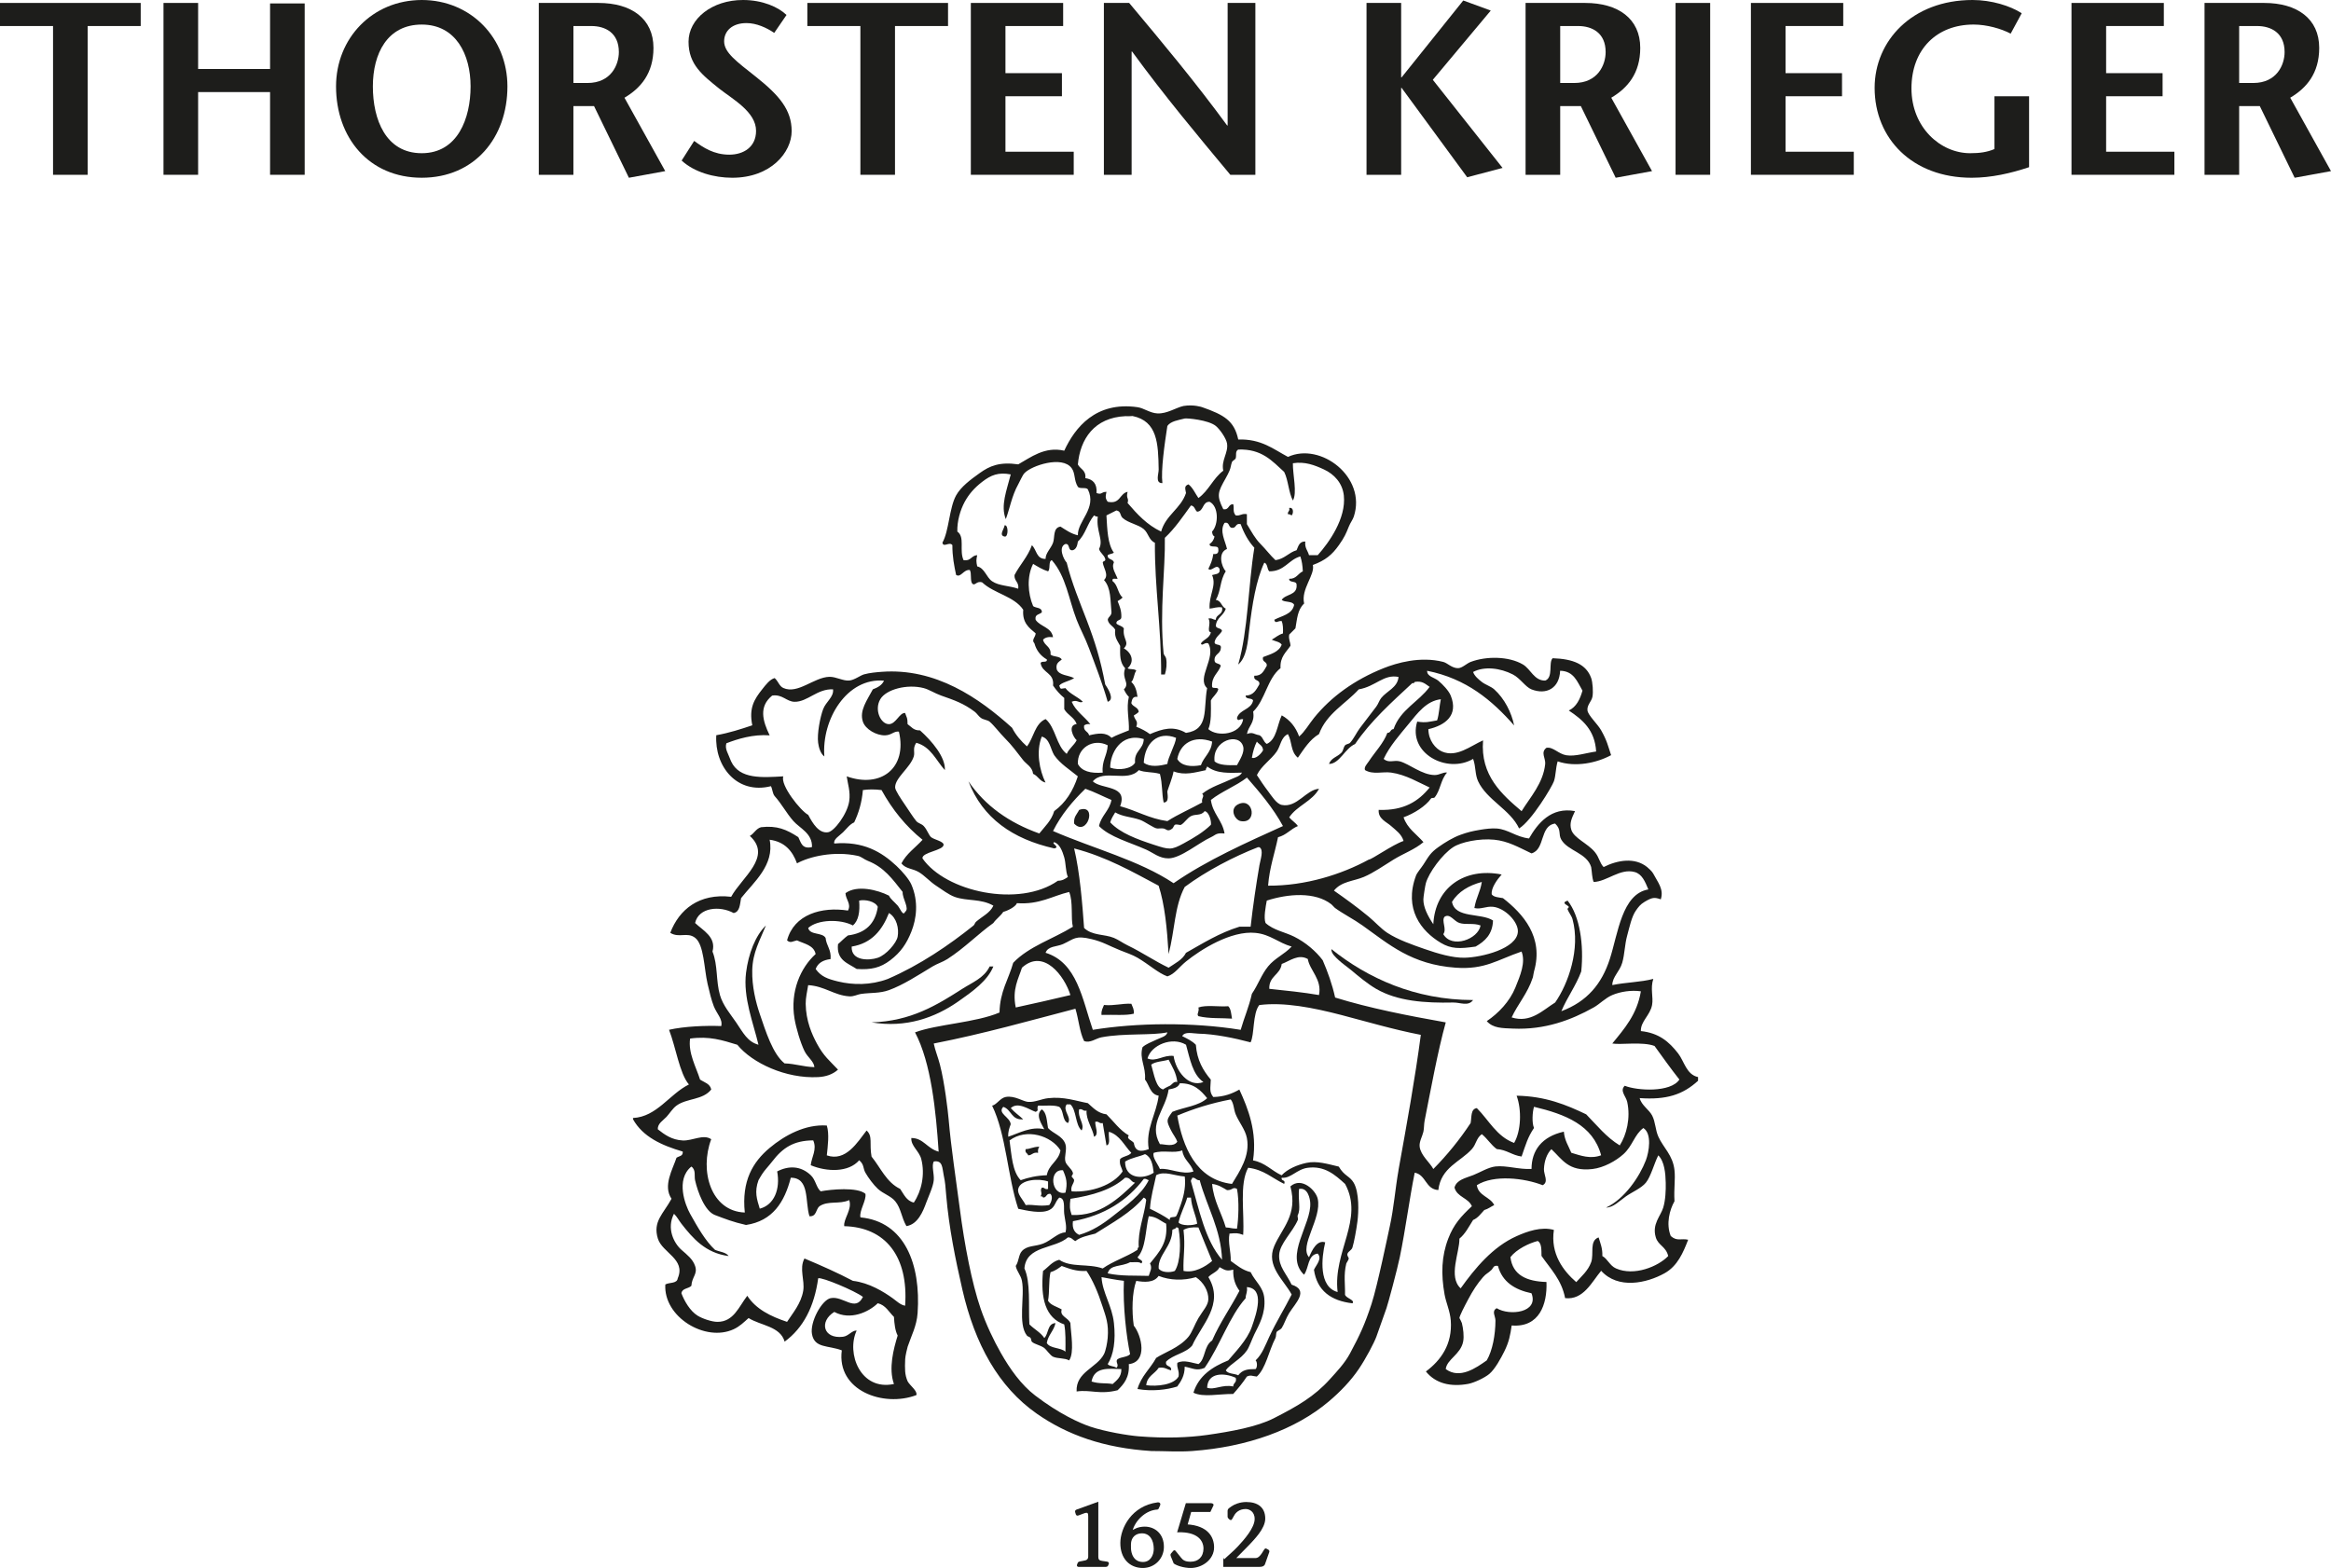<?xml version="1.0" encoding="UTF-8"?>
<svg id="Ebene_2" data-name="Ebene 2" xmlns="http://www.w3.org/2000/svg" viewBox="0 0 1369.85 921.61">
  <defs>
    <style>
      .cls-1 {
        fill: none;
        stroke: #1d1d1b;
        stroke-width: .84px;
      }

      .cls-2 {
        fill: #1d1d1b;
      }
    </style>
  </defs>
  <g id="Ebene_1-2" data-name="Ebene 1">
    <rect class="cls-2" x="984.67" y="1.73" width="20.34" height="101.01"/>
    <g>
      <path class="cls-2" d="M946.89,57.43c9.53-5.63,17.03-14.29,17.03-29.29,0-17.17-12.98-26.41-32.33-26.41h-35.06v101.01h20.35v-40.4h12.12l20.49,42.14,21.35-3.9-23.96-43.15ZM925.11,48.77h-8.23V15.3h10.53c8.09,0,16.17,3.9,16.17,15.3,0,7.36-4.47,18.18-18.47,18.18"/>
      <polygon class="cls-2" points="803.06 1.73 823.41 1.73 823.41 45.46 823.69 45.46 859.91 .29 876.07 6.21 842.02 46.9 883 98.7 862.22 104.19 823.69 51.66 823.41 51.66 823.41 102.74 803.06 102.74 803.06 1.73"/>
      <path class="cls-2" d="M648.71,1.73h14.86c19.34,23.09,38.53,46.03,57.58,72.01h.29V1.73h16.3v101.01h-14.72c-19.34-23.24-38.67-46.32-57.72-72.44h-.28v72.44h-16.3V1.73Z"/>
      <polygon class="cls-2" points="570.53 1.73 624.78 1.73 624.78 15.3 590.87 15.3 590.87 43 624.06 43 624.06 56.57 590.87 56.57 590.87 89.18 630.99 89.18 630.99 102.74 570.53 102.74 570.53 1.73"/>
      <polygon class="cls-2" points="474.45 1.73 557.13 1.73 557.13 15.3 525.96 15.3 525.96 102.74 505.62 102.74 505.62 15.3 474.45 15.3 474.45 1.73"/>
      <path class="cls-2" d="M422.67,52.1c-9.82-7.94-18.04-14.14-18.04-27.57S418.34,0,436.67,0c11.55,0,20.78,4.19,25.54,8.8l-7.22,10.54c-4.48-3.04-10.39-5.77-16.31-5.77-8.52,0-13.13,4.76-13.13,10.68,0,6.64,7.07,11.69,18.9,21.07,13.57,10.82,20.78,19.33,20.78,31.74s-12.12,27.42-34.92,27.42c-10.54,0-22.22-3.18-29.73-10.11l7.36-11.54c5.34,3.9,11.55,8.08,20.64,8.08,8.37,0,15.73-4.47,15.73-14,0-11.11-13.57-18.47-21.65-24.82"/>
      <polygon class="cls-2" points="82.69 15.3 51.52 15.3 51.52 102.75 31.17 102.75 31.17 15.3 0 15.3 0 1.73 82.69 1.73 82.69 15.3"/>
      <polygon class="cls-2" points="179.05 102.74 158.71 102.74 158.71 54.12 116.43 54.12 116.43 102.74 96.08 102.74 96.08 1.73 116.43 1.73 116.43 40.55 158.71 40.55 158.71 2.02 179.05 2.02 179.05 102.74"/>
      <polygon class="cls-2" points="1089.41 102.74 1028.95 102.74 1028.95 1.73 1083.21 1.73 1083.21 15.29 1049.3 15.29 1049.3 43 1082.49 43 1082.49 56.57 1049.3 56.57 1049.3 89.18 1089.41 89.18 1089.41 102.74"/>
      <path class="cls-2" d="M1192.42,98.27c-10.82,3.61-22.22,6.21-33.76,6.21-34.92,0-57-23.09-57-52.82C1101.65,24.1,1123.59,0,1159.23,0c11.11,0,22.23,3.46,28.86,7.79l-6.49,11.98c-5.48-2.89-14-5.34-21.79-5.34-21.65,0-36.51,14.58-36.51,37.52s17.03,38.1,34.49,38.1c5.48,0,9.96-.58,14.29-2.45v-31.03h20.34v41.71Z"/>
      <polygon class="cls-2" points="1277.81 102.74 1217.35 102.74 1217.35 1.73 1271.61 1.73 1271.61 15.29 1237.7 15.29 1237.7 43 1270.88 43 1270.88 56.57 1237.7 56.57 1237.7 89.18 1277.81 89.18 1277.81 102.74"/>
      <path class="cls-2" d="M1345.89,57.43c9.53-5.63,17.03-14.29,17.03-29.29,0-17.17-12.98-26.41-32.33-26.41h-35.06v101.01h20.35v-40.4h12.12l20.49,42.14,21.36-3.9-23.96-43.15ZM1324.1,48.77h-8.22V15.3h10.53c8.09,0,16.17,3.9,16.17,15.3,0,7.36-4.47,18.18-18.47,18.18"/>
      <path class="cls-2" d="M367,57.43c9.52-5.63,17.02-14.29,17.02-29.29,0-17.17-12.98-26.41-32.32-26.41h-35.07v101.01h20.34v-40.4h12.12l20.49,42.14,21.36-3.9-23.96-43.14ZM345.21,48.77h-8.23V15.3h10.54c8.08,0,16.16,3.9,16.16,15.3,0,7.36-4.47,18.18-18.47,18.18"/>
      <path class="cls-2" d="M247.84,0c-29,0-50.36,22.51-50.36,50.79,0,30.16,19.34,53.68,50.36,53.68s50.36-23.53,50.36-53.68c0-28.28-21.35-50.79-50.36-50.79M247.84,90.05c-21.21,0-28.72-19.91-28.72-39.25s8.52-36.36,28.72-36.36,28.71,17.75,28.71,36.36-7.5,39.25-28.71,39.25"/>
      <path class="cls-2" d="M634.16,476.05c-1.16,2.49-3.33,3.97-2.92,8.03,7.66,8.23,13.97-12.02,2.92-8.03"/>
      <path class="cls-2" d="M759.06,302.95c1.12-1.12,1.29-5.01-1.47-4.38.6,2.06-1.03,1.89-.73,3.65,1-.03,1.6.35,2.2.73"/>
      <path class="cls-2" d="M728.38,472.4c-6.4,2.44-2.85,9.57.73,10.22,9.72,1.76,7.69-13.44-.73-10.22"/>
      <path class="cls-2" d="M648.77,590.71c-.65,1.78-1.7,3.16-1.45,5.84,7.32-.24,14.28.5,18.99-.73.24-2.68-.81-4.06-1.46-5.84-5.85-.25-9.91,1.29-16.07.73"/>
      <path class="cls-2" d="M604.22,679.09c2.39-.05,2.79-2.08,5.83-1.47-.23-1.68.13-2.81.74-3.65-4.21.2-5.11,1.36-8.04,1.46-.63,2.32,1.15,2.26,1.46,3.65"/>
      <path class="cls-2" d="M704.28,592.17c.65,2.66-1.29,3.89,0,5.12,6.36,1.56,13.97.98,19.73,1.45-.48-2.68-.59-5.74-2.2-7.3-5.67.42-13.06-.88-17.53.73"/>
      <path class="cls-2" d="M583.77,568.07h-2.19c-3.2,6.73-10.15,9.37-16.06,13.14-14.93,9.53-30.21,19.05-53.32,19.72,20.3,3.38,37.35-2.76,51.12-12.42,8.18-5.73,17.03-12.01,20.45-20.45"/>
      <path class="cls-2" d="M590.34,308.79c.05,1.75-3.65,5.89,0,6.57,2.34.65,2.34-7.22,0-6.57"/>
      <path class="cls-2" d="M997.89,635.26v-2.18c-6.87-1.46-8.09-9.23-11.69-13.88-5.38-6.95-11.32-12.02-21.91-13.15-.22-5.72,5.44-9.23,6.58-15.34.86-4.68-1.16-9.64.72-15.34-7.28,1.96-16.48,2.02-24.1,3.65.06-4.9,4.33-7.89,5.85-13.15,1.47-5.08,1.41-10.62,2.93-16.07,1.34-4.87,2.58-11.03,5.11-14.61,1.5-2.12,2.54-3.59,5.11-5.12,4.44-2.65,5.8-2.77,9.5-1.45,1.92-5.97-1.68-9.89-4.54-15.31-.62-1.17-2.91-3.21-3.5-3.68-7.21-5.82-17.33-4.13-25.56,0-2.37-2.46-2.5-5.57-5.12-8.77-4.26-5.2-12.35-8.2-13.87-13.15-1.17-3.75.18-6.65,2.19-10.95-14.07-2.61-21.97,7.25-27.03,16.07-7.82-.94-12.2-5.34-18.98-5.85-2.97-.21-6.51.21-9.72.75-4.59.78-7.22,1.39-11.46,2.91-4.55,1.62-9.32,4.57-13.15,7.3-4.65,3.31-5.57,5.28-8.76,10.23-1.4,2.16-3.69,4.69-4.38,6.57-7.2,19.48,2.99,32.49,14.61,39.44,6.04,3.61,11.07,3.55,20.45,2.19,5.42-3.1,9.93-7.11,10.23-15.33-7.06-4.62-22.33-1.06-24.11-10.97,3.73-5.99,9.85-9.62,17.53-11.68-1.04,6.38-3.14,8.41-4.38,15.33,3.88.93,6.85-1.15,10.96-.73,7.06.73,14.87,8.83,14.61,14.61-.47,10.05-21.39,15.17-31.41,15.33-7.01.12-15.43-2.35-23.36-5.11-7.34-2.55-15.73-5.48-21.92-9.5-3.67-2.39-7.19-6.37-10.94-9.5-6.95-5.76-13.83-10.68-20.46-15.34,4.43-5.49,11.44-5.48,17.53-8.03,5.86-2.46,11.88-6.78,17.53-10.23,5.94-3.63,12.41-5.91,17.54-10.23-4.06-4.71-9.5-8.04-11.69-14.6,6.12-2.18,13.01-6.59,16.07-10.96.54-.77,1.69-.13,2.19-.73,3.44-4.13,3.49-10.39,7.31-14.61-2.48-.32-4.41,1.49-7.31,1.46-7.48-.07-14.88-6.55-20.45-8.04-3.51-.93-6.54,1.24-9.5-1.45,3.41-7.36,9.4-14.13,14.6-20.45,5.22-6.35,10.49-13.65,18.99-14.61-.87,4.01-.97,8.76-2.19,12.42-4.79.8-6.39,1.55-11.69.72-5.73,18.55,17.48,30.95,32.86,21.92,1.67,4.64,1.05,9.1,2.92,13.14,5.13,11.02,18.99,16.73,24.1,27.75,7.39-4.54,19.42-24.65,20.46-27.75,1.17-3.47.94-7.37,2.19-11.69,10.51,3.63,23.08.88,31.41-3.65-1.85-5.54-2.38-8.46-5.85-14.61-2.1-3.73-7.67-8.77-8.04-11.69-.37-3.17,2.4-5.23,2.93-8.03.53-2.88.14-8.5-.74-10.96-2.91-8.17-10.66-11.28-22.64-11.68-2.61,2.49.55,11.3-4.38,13.14-6.55.11-8.49-6.77-13.14-9.49-8.23-4.83-21.46-4.97-30.68-1.47-2.4.92-4.9,3.57-7.29,3.66-3.62.12-6.34-3.03-8.77-3.66-13.54-3.49-27.56.66-35.06,3.66-17.11,6.82-30.86,16.79-40.9,29.2-2.97,3.67-5.51,8.24-8.77,10.96-2-5.54-5.38-9.71-10.22-12.42-2.76,5.76-2.94,14.1-8.76,16.79-2.06-1.11-2.21-4.12-4.38-5.11-3.25-.49-3.77-2.09-7.3-.73.79-4.8,4.78-6.41,3.64-13.15,7.09-6.79,8.31-19.45,16.08-25.55-.36-6.69,3.33-9.34,5.84-13.15-.03-2.41-1.23-3.63-.73-6.58,1.22-1.21,2.43-2.43,3.65-3.66,1.01-5.34,1.11-10.83,5.12-14.6-1.97-8.52,6.48-16.77,5.12-22.64,7.41-2.74,11.3-5.99,15.33-11.69,3.26-4.61,4.2-6.83,5.84-10.95.86-2.16,2.33-4.03,2.91-5.84,7.61-23.17-19.5-43.89-38.7-35.05-8.59-4.56-15.66-10.64-29.22-10.23-2.35-11.03-8.3-14.45-21.18-18.98-.23-.08-5.02-1.7-10.96-.73-4.67,1.05-9.62,4.63-15.33,4.38-4.33-.18-7.97-3.11-11.69-3.65-24.57-3.54-36.8,11.97-43.09,25.56-11.53-2.64-19.77,3.99-27.03,8.03-11-1.56-16.75.89-22.64,5.12-5.42,3.88-11.05,8.03-13.88,13.14-4.04,7.29-4.19,21.04-8.04,27.76.55,3.2,4.1-.84,5.85,1.45-.04,6.62,1.03,12.11,2.19,17.53,2.86,1.76,4.27-3.24,8.03-2.92,1.24,1.93.08,6.26,1.47,8.04,1.69,1.6,2.41-1.87,5.84-.73,6.87,6.53,18.72,8.06,24.11,16.07-.65,7.72,3.47,10.65,7.3,13.87-.04,2.24-2.68,3.81-.73,5.85,1.2,4.4,3.76,7.43,7.3,9.5.36,2.29-3.34.54-3.65,2.19.91,5.9,8.15,5.49,7.3,13.14,1.87,2.76,4.01,5.24,6.58,7.3v6.58c1.9,3.45,5.93,4.79,7.3,8.77-5.52.57-2.01,7.83,0,9.48-1.55,3.08-4.44,4.82-5.84,8.04-6.2-4.76-6.46-15.45-12.42-20.46-6.35,2.65-6.98,11.03-10.96,16.07-3.45-3.12-6.53-6.62-8.76-10.96-19.26-17.42-44.86-35.29-76.7-32.87-3.03.23-7,.58-10.22,1.47-2.28.63-5.66,3.35-8.76,3.65-3.53.34-7.8-2.3-11.69-2.19-9.07.26-18.48,10.38-27.02,6.57-2.42-1.08-2.9-3.85-5.11-5.84-2.85.79-5.12,3.82-7.3,6.57-4.66,5.88-7.93,10.98-5.84,21.19-6.74,2.27-13.54,4.47-21.17,5.84-1.08,18.32,12.13,34.97,32.13,29.95.92,1.76.94,4.41,2.19,5.84,4.18,4.66,6.86,9.95,10.96,14.61,3.8,4.31,11.29,7.29,10.96,15.34-6,1.38-6.45-2.8-8.04-5.84-6.91-4.49-12.48-6.93-21.91-5.84-3.02.88-4.05,3.74-6.57,5.12,13.47,12.24-4.89,24.5-10.97,35.78-18.79-2.18-30.61,7.47-35.79,21.19,5.32,3.25,9.91-.7,14.61,2.92,5.27,4.07,5.22,18.02,7.31,27.03,1.12,4.81,2.2,9.42,3.65,13.15,1.8,4.59,5.37,7.6,4.39,11.69-9.04-.36-21.79.15-30.68,2.19,3.98,10.2,6.22,25.82,11.68,32.14-11.49,5.69-18.8,18.99-32.86,19.71v.73c5.75,10.32,16.78,15.35,29.22,18.99.33,2.77-2.24,2.63-3.66,3.65-2.23,6.78-8.12,16.51-2.92,24.1-4.83,8.91-11.11,13.31-8.04,23.38,2.58,8.42,16.58,12.05,11.69,23.36-.38,3.28-5.03,2.29-7.3,3.65-1.14,19.12,23.52,34.03,40.17,26.29,3.57-1.65,5.97-4.08,8.76-6.57,7.19,4.49,18.59,4.8,21.19,13.87,10.95-8.02,17.43-20.55,19.72-37.25,2.11-.79,21.45,7.28,26.29,10.95-4.49,9.16-11.57-.78-18.99.74-5.2,1.07-12.28,14.09-10.95,21.18,1.56,8.36,9.44,6.44,17.52,9.5-3.15,23.72,24.5,33.65,43.83,26.3.73-2.47-3.63-5.43-5.12-8.04-1.76-4.04-1.68-7.31-1.46-13.14.07-1.72,1.17-6.44,1.46-7.3,2.13-6.4,5.31-12.11,5.84-19.73,2-28.65-7.61-53.8-33.59-56.24-.89-3.77,3.65-10.07,2.92-13.86-4.66-4.08-20.18-2.63-26.3-1.46-2.65-2.27-2.86-6.69-5.84-9.5-5.81-5.48-12.86-5.73-19.72-2.2,1.94,10.41-1.74,19.7-10.23,21.9-1.63-5.42-3.29-9.85-.73-16.79.18-.49,2.37-3.91,2.19-3.65,1.3-2.07,3.84-4.69,5.85-7.3,6.18-8.07,12.6-12.33,24.1-12.41,2.38,5.34-.99,9.85-1.46,14.61,9.47,3.95,22.25,4.33,28.48-2.92,3.01,2.53,2.14,4.62,3.65,7.3,1.64,2.93,4.87,7.24,7.31,9.49,3.12,2.9,7.69,4.19,10.22,7.31,3.48,4.27,3.57,9.39,6.57,14.6,6.65-.96,9.79-8.64,11.68-13.88,1.37-3.75,4.08-9.35,4.39-13.15.31-3.82-1.39-8.35,0-10.95,5.39-.9,4.95,3.88,5.84,8.04.94,4.41,1.05,6.72,1.46,11.69,1.63,19.28,5.51,38.14,9.5,55.5,7.37,32.17,21.27,57.31,43.81,73.04,17.76,12.39,39.27,20.14,67.2,21.91,8.04,0,16.09.58,24.1,0,32.29-2.35,60.68-12.55,80.34-29.21,6.62-5.61,12.82-12.04,17.53-19,4.16-6.11,9.14-15.63,10.34-19.01,1.22-3.45,5.46-15.52,5.93-16.75.75-1.97,6.33-22.69,7.83-29.97,3.44-16.73,5.54-33.62,8.76-49.66,6.76,1.26,6.29,9.78,13.88,10.21,1.56-13.39,12.93-16.52,19.72-24.09,2.6-2.89,2.55-6.43,5.84-8.77,3.24,2.61,5.39,6.3,8.76,8.77,5.92.41,9,3.65,14.61,4.38,2.5-7.11,3.52-11.18,7.3-16.79-1.33-2.87-.94-9.49,0-12.43,18.29,4.36,34.65,10.65,39.44,28.49-6.29,2.34-11.83.26-17.52-1.47-1.62-3.99-3.97-7.22-4.39-12.41-13.04,2.91-18.97,11.12-18.99,21.91-7.43.41-14.69-2.16-21.17-1.46-4.35.48-9.22,3.6-13.15,5.11-4.53,1.76-9.74,2.73-10.95,7.3,1.44,5.62,8.12,5.99,10.22,10.95-6.36,5.95-10.65,10.62-13.87,19-4.01,10.38-4.32,20.88-2.19,32.86.84,4.74,3.24,9.85,3.65,15.33,1.04,14-5.86,23.43-14.61,29.96,5.72,7.11,14.56,9.17,24.83,7.3,3.47-.64,9.65-3.53,12.42-5.85,3.41-2.85,6.88-9.36,8.77-13.14,2.8-5.6,3.58-9.72,4.38-15.35,16.27,1.32,20.97-12.45,20.45-25.56-11.58-.34-19.9-3.97-21.18-14.61,3.73-4.78,11.06-8.22,16.07-9.5,2.3,1.36,2.14,5.17,2.19,8.78,5.28,7.62,11.81,14,13.88,24.82,10.83,1.22,15.68-9.56,21.18-16.07,9.97,11.02,26.78,7.28,37.24,1.46,7.69-4.27,11-12.26,13.88-19.71-4.08-.96-6.51,1.13-10.22-2.19-2.89-7.17-.65-15.43,2.19-20.45-.43-7.58.6-12.67,0-18.26-.96-8.89-6.56-13.16-9.49-19.71-1.8-4.02-1.66-8.6-3.65-12.42-1.83-3.5-6.31-6.03-7.3-10.22,15.62,1.1,25.34-1.95,34.33-10.23M857.66,542.51c3.91,1.23,8.1-.18,12.42,1.46-1.35,8.04-16.84,13.83-21.91,5.11,2.25-2.98-1.23-7.8.73-10.22,3.22-2.15,5.51,2.64,8.76,3.65M883.22,527.9c-2.46-.47-5.33-.51-6.57-2.2-.54-3.63,3.23-8.82,5.83-11.69-22.03-4.33-39.07,7.87-40.17,29.22-3.22-4.73-5.89-10.02-5.84-14.61.01-1.47,1.05-8.02,1.46-9.5,1.72-6.18,9.59-16.97,16.06-21.18,4.61-3,15.35-5.25,24.11-4.38,8.18.82,14.23,4.4,21.91,8.04,8.19-2.29,4.67-16.27,13.89-17.53,3.9,3.71,1.68,6.16,3.65,9.5,3.94,6.68,14.99,7.71,17.53,16.07.49,2.92.46,6.35,1.47,8.76,7.73-.18,15.51-8.21,24.1-5.84,4.29,1.17,6.07,5.51,8.04,10.22-15.57,2.7-17.78,25.81-22.65,40.9-4.73,14.63-13.33,25.02-28.48,30.68,3.45-8.23,8.53-14.85,11.69-23.37,1.59-15.38-.72-32.48-8.04-41.64-4.24,1.49.18,2.56.73,3.66.2.4-.94.86-.73,1.46.62,1.75,2.37,3.82,2.92,5.84,4.72,17.38-2.48,37.89-10.22,48.94-7.28,4.53-14.46,12.27-25.56,8.76,3.57-7.77,9.37-14.08,12.41-23.37.32-.98.39-2.48.73-3.65,5.88-20.26-6.55-33.97-18.25-43.09M889.8,426.38c-1.53-7.6-5.68-15.8-11.69-21.19-2.01-1.79-5.09-2.64-7.3-4.37-1.96-1.53-4.3-3.46-5.12-5.85,6.51-3.48,15.92-2.38,23.38,1.47,4.36,2.25,7.37,7.36,10.95,8.76,8.72,3.42,16.42-.64,16.81-10.95,8.11.17,10.07,6.48,13.14,11.69-1.46,5.11-3.6,9.56-8.04,11.68,8.05,5.35,15.33,11.45,16.07,24.1-5.88.8-12.25,3.04-17.52,2.2-4.65-.74-7.81-5.1-11.69-4.38-3.6,2.71-.39,6.16-.73,9.5-1.14,11.32-8.88,19.61-13.87,27.75-11.49-9.76-24.35-20.97-22.64-41.63-7.5,3.34-15.55,10.25-24.11,6.58-3.77-1.61-7.96-6.44-8.03-13.15,9.89-2.27,17.82-8.12,13.14-19.72-1.18-2.93-4.72-6.61-7.3-8.77-2.32-1.93-6.73-2.43-6.57-5.84,23.11,4.63,38.13,17.37,51.13,32.14M750.29,441.71c2.33-3.33,2.41-8.31,6.58-10.22,2.65,4.78,1.39,10.16,5.84,13.88,3.63-5.14,6.91-10.63,12.42-13.88,4.44-12.12,15.48-17.64,23.37-26.3,10.03-1.72,14.54-9.07,23.37-7.3-.56,6.29-6.86,8.21-10.21,12.41-1.14,1.43-1.71,3.53-2.94,5.12-2.92,3.83-6.19,8.11-9.48,12.42-1.95,2.53-3.52,6.16-5.85,8.76-.56.64-2.3.74-2.92,1.46-1.05,1.24-1,3.18-2.19,4.38-2.58,2.6-5.85,2.91-7.3,6.58,6.18.08,9.36-9.14,15.35-11.69,9.35-13.78,21.62-24.62,33.59-35.79.85.12,1.3-.16,1.46-.73,4.67-.78,6.39,1.39,8.76,2.92-6.48,8.85-17.28,13.39-21.18,24.82-1.95,0-1.58,2.31-3.65,2.2-2.34,6.29-7.19,11.06-10.94,16.79-.96,1.46-2.93,3.36-2.2,5.11,4.82,2.82,10.23.76,15.34,1.46,8.68,1.19,16.32,5.92,22.64,8.77-6.42,7.94-15.01,13.7-29.94,13.15-.45,5.26,4.61,7.06,7.31,9.5,2.79,2.5,6.11,4.7,7.3,8.76-6.54,2.24-18.73,10.97-20.45,10.96-15.77,8.6-37.09,15.48-59.16,15.33.81-10.62,3.9-18.98,5.84-28.48,4.88-1.21,7.37-4.8,11.68-6.57-1.4-2.01-3.59-3.23-5.11-5.11,4.56-6.89,13.52-9.37,17.53-16.8-7.71.54-12.91,11.33-21.91,9.5-3.13-.64-5.97-5.32-8.03-8.04-2.54-3.31-4.64-6.54-6.58-9.5,2.62-5.5,8.24-8.93,11.68-13.88M738.61,435.88c1.23,1.68,3.55,2.28,3.65,5.11-1.19,2.25-4.52,5.33-6.57,4.38.62-3.53,1.52-6.77,2.93-9.49M753.95,485.54c-21.28,9.65-44.8,20.08-64.27,33.59-20.32-13.53-47.29-20.4-70.85-30.67,4.88-9.73,11.58-17.64,18.99-24.84,5.44,1.86,10.18,4.43,15.34,6.58-1.18,6.37-5.99,9.1-7.31,15.34,6.3,6.46,17.92,9.48,27.76,13.87,3.99,1.79,7.75,5.21,13.15,5.12,7.18-.12,17.69-9.15,24.83-12.42,2.97-1.37,2.97-2.71,8.04-2.2-1.33-7.93-6.96-11.55-8.04-19.71,6.37-5.07,14.74-8.15,21.18-13.15,7.7,8.85,15.34,17.77,21.18,28.49M745.19,568.07c-3.98,4.9-5.75,10.58-9.5,16.06-1.67,7.58-4.52,13.98-6.58,21.18-28.5-4.62-61.32-4.15-86.9,0-6.23-18.12-9.18-39.51-27.76-45.29,1.47-4.08,6.54-3.46,10.22-5.11,6.52-2.92,7.08-5.28,16.8-2.92,6.79,1.64,9.72,3.7,16.8,6.57,3.65,1.48,7.11,2.56,10.22,4.38,6.74,3.96,12.14,9.01,17.54,10.96,4.33-1.4,6.88-5.47,10.95-8.76,8.38-6.77,26.33-18.31,40.9-16.8,8.72.9,13.24,5.79,21.19,8.03-4.42,4.69-9.87,6.75-13.88,11.69M768.55,563.69c1.13,6.72,8.46,11.92,6.58,21.18-9.34-1.62-19.31-2.6-29.21-3.66-.3-7.59,6.46-8.15,7.3-14.61,4.82-1.78,9.74-6.05,15.33-2.92M753.21,692.24c5.33.61,8.85-5.02,15.33-5.85,10-1.28,16.07,4.18,21.92,9.5,11.35,20.86-7.26,39.73-4.38,63.54-11.26-2.99-9.48-20.14-7.3-29.22-4.9-1.58-7.8,4.75-9.51,8.76-5.99-6.61,7.64-22.8,5.12-34.33-1.06-4.89-9.42-13.2-16.06-7.31,4.46,16.81-4.93,24.48-9.49,35.07-5.04,11.68,5.59,19.92,10.23,28.48-4.32,8.52-8.93,15.81-13.15,24.83-2.22,4.75-4.18,10.31-8.04,13.89,1.05.97,1.05,4.14,0,5.1-4.58.02-7.64.32-10.22,3.66-2.27-1.14-6.11-.7-7.3-2.93,2.59-3.79,8.77-6.36,12.42-11.69,1.42-2.08,2.98-6.64,4.37-9.5,2.65-5.4,6.7-12.11,5.84-21.18-.61-6.6-5.3-9.69-8.03-15.32-4.89-1.2-8.13-4.06-11.69-6.59.15-5.6-1.75-10.62-.73-16.07,4.1-.33,4.7-.44,8.04.74.81-12.96-2.36-29.66,2.92-39.44,9.17,1.06,14.26,6.2,21.18,9.5,1.06-2.77-2.01-1.41-1.46-3.65M724.73,814.94c-6.39-1.38-11.16,2.28-15.34.73.29-8.95,9.83-8.99,16.8-5.84.84,3.03-1.54,2.85-1.46,5.12M692.6,809.09c-2.78,4.97-12.79,5.94-18.99,5.11.44-5.38,5.03-6.65,7.3-10.22,3.55-.64,4.85,1,7.3,1.46.49-3.16-3.67-1.68-2.92-5.12,4.1-4.17,11.62-4.93,15.34-9.49,5.25-11.87,19.14-24.21,9.49-40.17,1.9-2.24,5.32-2.97,6.58-5.85,2.93,1.49,3.82,2.64,8.04,1.45-.22,5.6,1.38,9.34,3.65,12.43-5.17,9.92-11.48,18.69-16.06,29.21-5.08,3.46-3.82,10.97-8.04,13.88-3.5-.6-8.63-2.77-12.42-.72-.41,3.32,1.3,4.53.74,8.02M675.07,749.93c-7.92-.26-16.15.26-24.1-1.46,1.31-5.44,8.04-3.73,13.15-6.58,2.28.15,5.36-.49,6.58.74,1.82-1.81-1.55-2.16-2.2-3.66,4.94-5.28,4.58-15.87,6.58-24.1,4.61.24,6.92,2.8,10.22,4.39,1.12,11.15-3.95,16.47-9.5,23.37,1.56,2.78-.04,4.81-.73,7.3M656.81,798.87c-1.77,1.45,1.22,3.48-.73,5.11-1.33-1.11-4.09-.78-5.11-2.2,3.45-5.51,4.77-13.79,3.65-24.1-1.1-10.3-6.78-17.81-7.29-27.02,2.03.38,8.83,1.72,13.14,2.18-.67,14.77,1.52,33.09,3.65,43.1-1.62,1.79-5.23,1.57-7.3,2.92M658.99,804.71c.06,4.69-2.7,6.55-5.11,8.78-4.39-.73-7.78.01-12.42-1.47,1.63-8.69,9.95-7.53,17.53-7.31M625.4,778.42c.95,4.64.75,10.45.72,16.07-2.83-2.54-9-1.71-10.96-5.12.82-4.77,4.13-7.06,5.12-11.68-4.88.24-3.95,6.29-6.58,8.76-2.23-3.37-6.01-5.19-8.76-8.04-.63-11.3.81-24.68-2.92-32.86,1.04-13.55,17.83-11.37,25.56-18.25,2.22-.04,2.84,1.54,4.38,2.18,2.92-2.41,7.42-3.28,11.68-4.38,10.1-6.43,20.9-12.19,28.48-21.18.65.33,1.31.65,1.46,1.48-1.3,10.02-4.97,17.73-4.38,27.75-.71.02-.57.89-.73,1.46-6.32,4.15-14.34,6.61-20.45,10.96-8.62-3.06-18.56-.36-25.56-5.11-4.27,1.09-6.37,4.34-9.5,6.57-1.61,16.21,1.54,27.68,12.42,31.41M611.52,703.19c.85-.11,1.3.16,1.46.73,2.23.04,1.75-2.62,4.38-2.18,1.66,1.86.3,5.14-.73,6.57-6.42.96-9.11-.51-13.87,0-1.53-3.22-5.09-6.35-4.38-9.5,1.26-5.64,12.29-6.27,17.53-4.37v4.37c-2.06.6-1.9-1.03-3.66-.72-1.38,1.82.61,2.86-.73,5.11M615.17,690.78c-5.89.19-10.85,1.31-15.33,2.91-4.95-5.01-5.33-14.62-6.57-23.36,9.91-7.44,24.58-2.8,29.94,5.84-1.11,6.44-6.92,8.17-8.04,14.61M589.62,650.6c4.82,1.52,4.68,7.98,11.68,7.3-2.37-2.26-5.15-4.1-7.31-6.58,4.21-4.01,10.92.96,14.61,2.2,2.29-.94.38-1.51,1.45-3.65,4.21.18,9.32-.55,12.43.72,2.82,2.05,1.6,8.14,5.11,9.5,2.51-3.23-3.45-7.45-.73-10.96h2.19c3.71,3.6,2.73,11.89,6.58,15.34,2.06-3.79-2.45-7.27-1.46-12.41,2.24-.53,2.15,1.26,4.38.73-.45,5.34,3.7,10.74,4.38,15.35,3.19-1.23.49-5.99.73-8.77,2.23-.54,2.15,1.25,4.38.73.72,4.39,1.44,8.79,2.2,13.14,2.64-.51,1-5.32,1.45-8.03,6.5,2.01,8.94,8.1,13.15,12.41-1.47,1.95-4.91,1.91-6.58,3.65-.64,3.56.99,4.85,1.46,7.3-5.47,7.95-18.23,12.41-29.95,11.7-.87-2.94,1.39-4.55,1.46-6.59.03-.68-1.43-1.86-1.46-2.18-.06-.58,1.03-1.19.73-2.19-.71-2.44-3.72-4.19-4.39-6.58-.81-2.92,1.06-7.03,0-10.22-1.64-4.96-7.3-6.18-10.22-9.49-.74-4.13-.71-9.03-3.66-10.96-4.11,3.28.23,9.06,1.46,11.69-7.7-1.88-14.98,2.36-21.17,4.39-.17-3.1.67-5.18,1.45-7.32-.37-4.32-8.03-6.42-4.37-10.23M718.16,740.45c-9.98-11.45-13.44-29.42-18.26-46.02-.2-1.18.7-1.25.73-2.19,2.14-.19,2.24,1.65,4.38,1.45,4.41,16.09,12.5,28.84,13.15,46.76M712.32,695.89c3.71.41,6.1,2.16,8.76,3.64,3.18.22,3.25-2.16,5.85-.73,1.4,7,.85,18.13,0,23.38-3.95-.12-3.07-.51-6.58-.73-2.53-8.68-7.06-15.35-8.03-25.57M681.64,687.12c-1.18-2.91-4.62-6.79-3.65-9.5,5.86-1.8,11.85.47,16.79-1.46.7,5.64,5.12,7.54,6.58,12.41-6.61,2.27-14.37-2.25-19.71-1.46M694.05,707.58c-.94,2.67-2.29,6.65-2.92,7.3-.97.98-4.15-.25-3.65,2.19-3.58-2.51-7.59-4.6-11.69-6.59.47-7.31,2.35-13.22,3.66-19.71,4.93-2.71,10.75.36,16.78.74.65,5.05-.27,10.59-2.19,16.07M677.99,689.32c-6.61,4.3-16.95,3.3-16.8-6.58,4.02-2.4,8.36-2.83,11.69-4.37,3.7,1.65,4.57,6.13,5.11,10.95M630.52,717.8c18.73-3.42,32.04-12.26,41.63-24.84,1.53-.31,1.93.49,2.92.73-4.37,8.74-13.28,14.91-21.18,21.19-5.86,4.66-12.06,8.72-19.72,10.95-2.61-1.29-4.23-3.56-3.65-8.03M629.78,714.14c-1.23-3.63-1.23-5.24-.73-9.5,12.88-1.96,24.36-5.34,32.14-12.41,3.28-.35,3.26,2.58,5.84,2.92-9.3,9-20.57,19.79-37.25,18.99M624.67,687.86c2.03,4.56,2.77,7.55,1.46,13.15-8.42,2.04-10.08-13.97-1.46-13.15M688.94,722.91c.6-.62,2.01-.44,2.19-1.45.85-.13,1.3.16,1.47.73,1.41,7.9,1.26,19.47-2.19,24.83-2.85,1.17-8.08.94-9.5-1.46-.54-7.92,8-12.89,8.03-22.64M692.6,718.53c1.16-5.41,3.65-9.5,5.11-14.62h2.19c.36,5.98,2.83,9.83,3.65,15.35-2.49,1.19-9.43,1.39-10.94-.73M695.51,722.91c2.15-1.26,5.09-1.72,8.77-1.45,2.6,6.65,5.39,13.11,8.04,19.71-3.92,3.36-10.51,7.24-16.81,5.84-.3-8.88,1.18-13.92,0-24.1M724,695.89c-21.25-2.49-28.96-22.02-32.15-40.17,9.59-4.05,19.97-7.3,31.4-9.5,1.93,2.42,1.68,5.73,2.93,8.76,1.88,4.58,5.62,8.93,6.57,13.89,2.03,10.51-4.24,19.55-8.76,27.02M688.94,653.52c-3.44,4.77-3.73,4.96-.73,10.95,1.15,2.3,2.99,4.58,3.65,6.57-2.17,3.38-7.5,1.42-10.22,1.47-6.93-12.26,3.43-20.28,5.12-32.14,2.89-.52,5.69-1.13,6.57-3.65,8.37-.1,12.33,4.21,16.07,8.76-4.86,4.63-13.7,5.28-20.46,8.03M683.83,640.38c-4.49-.56-5.63-8.95-7.3-14.6,2.48-1.91,6.88-1.89,10.23-2.92,2.01,4.06,4.51,7.66,5.1,13.14-2.11-.61-3.02,1.45-4.37,2.19.12-.07-4.63,2.07-3.66,2.2M689.68,620.66c-6.02-.76-10.23,3.71-15.34,1.46,2.14-7.85,14.43-13.01,22.64-8.04,2.34,8.38,3.86,17.57,10.23,21.91-8.78,3.39-16.23-6.47-17.53-15.34M629.05,584.87c-10.57,2.57-21.36,4.92-32.13,7.3-2.22-10.83,1.64-16.89,3.65-23.38,12.75-11.58,25.02,4.93,28.48,16.07M740.07,508.91c-1.77,10.27-3.82,24.02-5.12,35.79h-6.58c-11.91,3.67-21.43,9.74-31.4,15.34-2.12,4.21-6.48,6.17-10.22,8.76-8.17-3.89-15.53-9.01-24.11-13.15-2.81-1.36-5.39-3.3-8.04-4.38-5.67-2.32-12.68-1.2-17.52-5.84-1.01-14.1-2.48-32.72-5.85-46.74,18.95,4.91,34.08,13.63,49.66,21.91,3.59,11.06,4.92,24.8,5.85,40.17,3.74-14.18,3.39-28.04,9.48-39.44,12.51-9.34,29.05-17.94,43.1-23.38h.73c2.83,1.53.64,7.25,0,10.96M664.84,400.82c1.67-1.5,1.48-4.85,2.92-6.58-.86-1.33-3.82-.57-5.12-1.45,4.4-3.95,2.29-9.23-2.19-11.69,3.71-3.79-.85-5.18,0-11.69-.87-1.57-3.17-1.7-4.39-2.91-.19-2.39,2.84-1.56,2.92-3.66.14-4.03-1.07-6.71-2.19-9.49.97-.73,2.2-1.21,2.92-2.19-2.84-2.28-2.78-7.46-5.84-9.5-.73-2.2,1.63-1.29,2.92-1.46-.95-2.7-3.84-6.54-2.2-9.5-.28-2.4-3.88-1.48-3.65-4.38.96-.74,2.69-.72,3.65-1.46-3.69-5.07-3.89-13.64-4.37-21.91,1.95-.96,3.88-1.97,5.83-2.93,2.83.44,2.06,2.94,3.66,4.39,3.42,3.09,9.17,3.82,12.42,6.58,2.87,2.43,2.95,6.47,6.57,8.03-.21,26.07,3.84,50.54,3.66,77.42h2.19c.92-2.83,1.33-6.48.72-9.49-.21-1.05-1.36-1.98-1.46-2.92-2.48-25.56,1.08-49.32.73-67.92,5.92-5.52,10.52-12.37,15.33-18.99,2.26.19,2.24,2.63,3.65,3.65,4.05-.33,2.9-5.87,7.31-5.84,5.41,2.61,5.38,13.3,1.47,17.53.09,1.36.47,2.44,1.45,2.92-.45,1.98-1.45,3.42-2.92,4.38-.06,2.74,5.17.19,5.11,2.92.35,2.29-.63,3.26-2.91,2.92-.44,3.46-1.63,6.17-2.93,8.77,1.95,1.97,4.8-3.45,6.58,0,.66,3.33-2.4,2.95-4.37,3.65,2.78,6.37-1.95,11.54-1.47,19.72,2.47-.2,4.2-1.16,7.3-.73.89,4.54-3.5,3.8-3.65,7.3-1.72.01-2.15-1.26-4.39-.73,1.9,2.52-1.21,7.68,1.47,8.03-.6,3.54-4.21,4.07-5.84,6.58.66,1.98,2.27-1.02,4.37,0,4.8,8.5-7.15,20.37-.72,26.29-2.29,12.34,1.28,24.39-12.42,26.3-7.28-4.27-13.7-2.48-21.18.73-2.34-1.8-5.1-3.17-8.03-4.38,1.29-3.47-.73-3.57-1.46-6.57.98-.73,2.2-1.21,2.92-2.2-.36-2.81-3.52-2.82-4.38-5.11.41-2.01.77-4.09,3.65-3.65-.46-3.67-1.42-6.85-3.65-8.76M712.32,435.88c-.44,6.38-4.84,8.8-6.58,13.87-5.76,1.13-11.56.53-13.89-3.65,1.72-9.17,9.69-14.15,20.46-10.22M691.13,433.68c-.24,3.67-4.81,11.58-5.11,15.34-4.57,1.25-10.29,2.03-13.88-.73.66-11.66,8.35-18.8,18.99-14.61M672.15,434.41c-.17,6.15-5.77,6.9-5.11,13.88-2.07,3.61-9.39,4.76-14.61,2.92-.12-7.95,6-20.9,19.73-16.8M669.22,452.67c4.04,1.59,7.3.84,12.42,2.19,1.6,6.17,1.03,11.35,2.19,16.81,3.73.15,1.97-5.75,2.2-6.58.59-2.22,2.81-7.33,3.65-11.68,6.65,2.53,12.49.6,18.98-.73-.21-1.17.69-1.26.73-2.19,5.62,4.43,13.32,3.79,20.45,3.65-.99,2.09-3.94,2.74-5.83,3.66-5.33,2.56-12.51,4.68-17.53,8.76,1.64,1.58-.61,2.49,0,5.12-6.72,3.74-14.07,6.88-20.45,10.95-10.71-1.46-18.16-6.18-27.76-8.76,4.78-12.59-10.85-9.72-16.07-14.61,6.44-7.53,20.23.89,27.02-6.58M730.57,438.8c.92,3.41-1.91,7.7-3.65,10.95-5.2.09-10.35.12-13.15-2.19-1.6-12.45,14.49-17.32,16.8-8.76M711.59,484.81c-4.26,4.19-9.61,7.45-16.07,10.96-7.25,3.94-8.29,3.75-17.52.73-9.64-3.16-19.71-6.82-25.57-13.15.67-2.26,1.82-4.02,2.93-5.85,4.64,2.68,9.24,2.54,14.61,4.39,2.86.98,8.28,5.1,10.22,5.1,1.15,0,2.52-.2,3.65,0,1.65.31,2.33,2.2,5.11,0,.5-.39,1-1.97,1.47-2.19,1.18-.56,3,.38,3.65,0,2.1-1.19,3.65-4.02,5.84-5.11,2.77-1.38,5.81-.05,8.04-2.92,2.88.56,4.05,6.63,3.65,8.04M648.04,454.13c-7.14.57-12.34-.81-14.61-5.11-.44-9.38,8.94-15.3,17.53-10.96-.26,6.07-3.61,9.05-2.92,16.07M761.98,343.85c.41,6.24-6.51,5.17-8.76,8.76,1.82,1.59,6.3.52,7.3,2.92-1.16,5.67-7.27,6.37-11.68,8.77.66,2.65,2.16.45,4.38.73.76,1.93.87,4.48.73,7.3-2.65.76-4.4,2.43-6.58,3.66,1.93.99,4.69,1.15,5.84,2.92-1.64,4.44-6.58,5.59-10.96,7.31-.77,3.2,2.47,2.4,2.2,5.11-1.68,2.7-2.73,6.04-7.31,5.84-.75,3.43,3.42,1.95,2.93,5.11-1.82,3.07-3.29,6.46-8.03,6.58-.1,2.53,3.79,1.07,4.36,2.92-1.11,5.46-7.99,5.16-9.48,10.22.66,2.46,1.35.37,3.65.73-1.42,9.05-15.12,10.65-20.46,5.84,1.83-4.26,1.53-10.64,1.47-16.8,1.21-2.44,3.54-3.76,4.37-6.58-.18-1.51-3.21-.2-3.64-1.45-.45-6.29,3.67-8,5.11-12.42-.59-1.61-3.44-.95-3.65-2.92-.41-4.07,3.46-3.84,3.65-7.3.71-3.14-3.59-1.28-3.65-3.65.56-3.1,3.04-4.26,4.38-6.57-.33-1.85-3.15-1.22-3.65-2.92.32-5.04,4.68-6.03,5.84-10.22-2.58-1.06-2.56-4.75-5.84-5.12,3.15-5.58,2.28-11.2,5.84-16.79-2.62-2.93-4.75-11.04.73-13.15-1.07-4.94-4.56-10.46-1.45-15.34,3.15-.71,2.12,2.75,4.38,2.92,2.7.28,1.9-2.96,5.1-2.18,1.94,5.36,4.52,10.08,8.04,13.87-3.65,22.4-3.63,48.46-9.49,68.66,4.98-4.18,5.68-13.3,6.57-21.19,1.58-13.78,3.98-28.48,8.76-38.7,2.06.63,1.56,3.8,2.93,5.11,9.05.04,11.21-6.81,18.26-8.77.88,2.54,1.33,5.49,1.46,8.77-2.89,1.26-3.73,4.54-8.04,4.38-.02,2.7,4.54.81,4.38,3.65M724,271.55c.25-.68,1.97-1.45,2.19-2.2.54-1.92-.43-3.97,1.46-5.11,13.92-.52,19.99,6.79,27.02,13.15,2.45,4.86,2.57,12.04,5.11,16.8,2.66-4.4-.11-15.26,0-21.91,7.14-1.11,12.76,1.12,18.26,3.65,5.88,2.71,10.89,7.88,11.69,15.34,1.42,13.43-8.73,27.64-15.35,35.06h-5.12c-.7-2.7-2.62-4.2-2.18-8.04-3.54-.12-4.06,2.76-5.11,5.11-4.71,1.38-7.03,5.14-12.42,5.85-3.08-2.86-5.46-6.15-8.76-9.5-3.36-3.41-5.11-6.91-8.03-11.68v-5.85c-3.01-.58-3.75,1.12-6.57.73-1.93-2.22-.77-4.22-1.46-6.58-3.07-.14-2.26,3.58-5.84,2.92-4.1-8.17-3.19-10.02,1.46-18.27.91-1.61,1.5-2.8,2.19-4.37.78-1.79.78-3.28,1.47-5.11M661.41,244.6c1.37.14,2.73,0,4.16-.07,14.61,3.01,15.09,16.12,15.34,31.4.04,2.7-2.24,8.11,2.19,8.04-.93-7.52,1.27-22.93,2.92-33.6,1.94-2.84,6.57-3.45,10.21-4.38,1.11-.28,13.8.77,18.27,4.38,2.3,1.88,6.08,7.22,6.57,10.23.92,5.53-3.57,9.95-2.19,16.07-5.89,4.34-8.62,11.83-14.61,16.06-1.92-2.7-3.23-6.02-5.84-8.03-2.61.93-1.93,2.38-1.46,5.11-3.12,9.29-11.92,12.9-14.61,22.64-8.28-3.89-14.1-10.24-19.72-16.8.94-3.14-1.05-2.44,0-6.57-4.82,1.02-4.2,7.48-11.69,5.84-1.48-2.06-1.31-2.99-.72-5.84-3.42.11-2.44,1.87-5.84.73.41-5.53-2.11-8.12-6.58-8.77.55-4.68-3-5.28-4.39-8.03,1.32-14.97,9.7-27.58,27.98-28.4M596.19,338c-.25,3.66,2.78,4.04,2.19,8.04-5.63-1.91-11.23-1.59-15.34-4.38-3.45-2.34-4.32-7.7-8.77-8.77-.63-2.9-.63-3.67,0-6.57-3.5.14-3.63,3.66-8.03,2.92-2.64-5.79.97-13.59-3.65-16.8-.18-6.15,1.74-12.71,4.37-17.53,2.38-4.36,5.54-8.07,10.22-11.69,5.15-3.96,9.47-5.79,16.8-4.37-2.43,9.54-6.07,18.36-2.91,26.29,2.3-5.99,3.5-13.68,7.3-20.45,1.07-1.9,2.46-5.29,3.66-6.58,4.12-4.44,22.26-10.52,27.75-2.92,2.26,3.13,1.24,7.05,3.65,10.95,1.07,1.38,4.78.09,5.85,1.46,5.54,11.17-6.17,18.67-5.85,27.03-4.16-.95-7.07-3.15-10.22-5.11-4.57.67-3.21,6.33-4.38,9.5-1.3,3.51-4.43,6.04-4.38,9.49-5.51.15-5.23-5.48-8.04-8.04-2.43,6.82-7.06,11.44-10.22,17.53M629.78,412.5c3.2-1.56,4.51,1.12,6.57,0-3.01-3.07-7.64-4.53-10.22-8.04-2.78.28-2.83,1.03-3.65-1.46,1.42-1.91,5.53-2.48,8.76-4.38-3.25-1.86-8.73-1.49-10.22-5.11-.78-3.71,1.34-4.5,2.92-5.84-1.03-2.15-4.89-1.45-6.58-2.93.5-4.88-3.69-5.06-4.38-8.76,1.18-1.26,3.05-1.81,5.84-1.46-.9-5.92-7.52-6.11-10.22-10.22-.68-3.36,2.34-3.02,3.65-4.39.14-3.05-3.47-2.36-5.11-3.65-3.18-7.42-3.76-17.52,0-24.83,2.75,1.63,5.41,3.36,8.77,4.38,1.55-1.37.02-5.83,2.19-6.58,8.41,9.56,9.91,22.9,14.6,35.06,2.13,5.52,4.89,10.33,7.3,16.8,3.28,8.79,8.07,21.01,10.96,31.41,4.4-1.4-.01-7.96-1.47-10.23-2.75-14.71-6.03-25.08-10.95-37.97-3.86-10.12-8.7-21.58-11.68-33.6-1.93-2.04-5.07-9.25-.73-10.96,2.95-.26,1.13,4.23,4.39,3.65,2.02-.65,2.57-2.78,2.92-5.11,4.37-3.9,5.67-10.89,9.5-15.33.59.38,1.19.76,2.19.72-1.08,8.68,3.61,13.66.73,18.99.72,2.44,2.93,3.4,3.65,5.84.41,1.62-1.39,1.04-1.45,2.2.53,3.5,3.76,7.34.73,10.23,4.27,4.81,3.64,11.97,4.39,18.98-.01,2.19-1.9,2.48-2.19,4.39.51,2.9,3.21,3.61,4.38,5.84-.59,4.72,1.55,6.73,2.92,9.5-.09,5.36-.3,9.73,2.92,13.15-2.28,6.37,3.11,8.61-.73,12.4.78,1.66,1.66,3.22,2.92,4.39-1.62,6.76.3,13.38,0,19.72-3.42,1.45-7.1,2.64-10.22,4.38-3.25-3.41-7.85-2.72-13.15-1.46-.46-2.46-3.55-2.29-2.91-5.84.84-.61,1.95-.96,3.65-.72-3.51-4.53-8.51-7.57-10.96-13.15M542.87,404.46c3.13.82,6.56,3.1,10.22,4.38,8.02,2.81,13.16,4.59,19.71,9.49,1.28.96,2.23,2.64,3.65,3.65,1.55,1.1,3.95,1.2,5.11,2.19,2.9,2.51,5.84,6.58,8.76,9.5,4.57,4.57,7.03,8.16,10.96,13.14,1.78,2.27,5.42,4.01,5.83,8.03,2.94,1.21,3.88,4.41,7.31,5.12-3.55-7.15-5.71-18.24-2.2-27.02,4.77,1.32,5,7.18,7.3,10.95,3.63,5.15,9.07,8.46,13.88,12.42-2.8,8.63-7.24,15.63-13.88,20.44-1.66,5.64-5.53,9.07-8.76,13.15-17.77-6.33-31.89-16.32-41.63-30.67,8.3,21.65,25.95,33.94,50.39,39.44,3.84-.75-2.03-2.9,0-3.65,3.25,1,4.85,5.36,5.85,8.76,1.09,3.71.78,8.34,2.19,11.69-1.61,1.07-3.14,2.21-5.85,2.2-22.74,15.95-65.94,6.6-79.61-13.15-.39-3.68,12.45-4.59,12.42-8.04-.01-1.96-5.63-3-7.3-4.38-1.47-1.21-2.3-4.37-4.38-6.57-1.33-1.4-3.29-1.6-4.38-2.93-1.96-2.36-4.41-6.35-6.58-9.49-2.52-3.66-5.79-8.59-5.84-10.22-.2-5.65,8.92-11.64,10.95-18.27.8-2.58-.83-4.68,1.47-8.03,8.6,2.35,11.59,10.32,16.8,16.07.5-7.52-7.59-17.09-14.61-23.37-3.81.16-5.11-2.19-7.3-3.65-.06-4.13-.41-3.44-1.46-6.58-3.34-.21-5.35,6.52-9.49,6.58-4.71.04-8.78-8.24-5.11-14.61,3.36-5.85,15.83-9.12,25.56-6.58M485.16,551.27c-1.95-3.4-9.23-1.47-10.21-5.84,5.64-5.09,18.96-5.33,26.29-1.46,3.25-2.83,4.2-7.97,3.65-14.61,3.38-.83,9.43.36,10.96,3.66-1.46,9.98-7.36,15.52-17.53,16.8-2.15,1.5-3.86,3.45-5.85,5.12-1.03,9.55,5.85,11.19,10.96,14.6,8.62.57,13.9-.71,19.72-5.11,6.25-4.73,9.65-9.88,12.41-16.79,2.97-7.45,4.42-17.62,0-27.76-1.32-3.02-5.2-7.61-8.76-10.95-8.86-8.29-19.51-14.57-36.52-13.14-.67-2.49,3.08-4.57,5.12-6.58,2.14-2.12,4.07-4.79,6.57-5.84,2.59-5.44,4.51-11.57,5.12-18.99,3.12-.47,6.86-.52,10.96,0,6.31,11.47,14.24,21.3,24.1,29.22-4.16,4.61-9.44,8.09-12.42,13.88,2.6,3.29,6.48,2.9,10.22,5.12,3.43,2.02,6.46,5.57,10.23,8.03,3.34,2.19,7.38,5.31,10.95,6.57,7.2,2.55,15.33.89,22.64,5.12-1.87,4.26-6.71,6.38-10.22,9.5-.6.53-.84,1.69-1.46,2.19-14.43,11.55-31.48,23.24-50.4,31.41-10.05,3.75-20.56,3.58-29.22,1.46-6.12-1.5-9.88-2.81-13.14-7.31,1.31-3.56,4.42-5.33,8.76-5.84.5-5.61-2.44-7.78-2.92-12.42M522.42,536.66c4.56,2.75,5.97,9.15,5.1,13.89-.67,3.71-6.71,10.74-11.68,12.41-5.16,1.74-15.75,1.9-15.34-6.58,11.91-1.96,17.97-9.77,21.91-19.72M474.95,478.96c-4.48-2.34-16.56-17.53-14.61-22.64-12.15.68-25.73,1.87-30.68-8.77-1.78-4.83-3.82-7.29-2.8-10.66,6.49-2.52,15.69-5.42,25.44-4.67-4.18-8.63-6.45-16.92,1.47-23.37,6.01-.93,8.42,3.55,13.14,3.65,7.6.15,13.41-7.8,22.64-7.31.55,4.51-4.19,7.26-5.84,11.69-1.76,4.7-3.63,14.47-2.92,19.72.35,2.6,1.29,6.28,3.65,8.03-1.68-21.81,13.3-46.49,35.06-44.55-1.2,2.71-3.76,4.03-6.57,5.11-3.44,6.55-8,12.44-5.85,18.99,1.46,4.43,7.96,8.22,13.15,8.04,3.74-.13,5.12-2.59,8.03-2.19,5.04,21.5-10.68,33.48-30.68,26.29.59,4.34,2.29,9.04,1.47,14.6-1.13,7.6-8.82,17.72-12.42,18.26-5.35.81-8.94-5.01-11.68-10.23M423.09,584.87c-2.42-8.35-1.16-17.51-4.38-25.57,2.34-8.64-5.83-12.52-10.23-16.79,2.08-9.23,14.56-10.28,22.65-5.85,3.7-.68,3.66-5.09,4.38-8.76,7.34-9.31,19.74-19.38,16.79-34.33,8.82,1.17,13.41,6.56,16.07,13.88,7.27-3.98,21.66-7.46,35.79-4.38,2.01.44,3.61,2.04,5.85,2.92,9.53,3.73,14.56,10.8,20.44,18.26-.2,4.05,4.23,9.76,1.47,11.68-1.24,2.94-3-2.1-4.39-3.65-1.93-2.17-4.32-3.95-5.1-5.84-6.6-3.35-18.73-6.49-25.57-1.46.18,3.83,3.54,6.32,1.46,10.22-15.45-2.39-31.73,2.2-35.79,17.53,2.05,1.87,3.39.43,5.84,0,4.27,2.05,9.88,2.77,10.95,8.03-8.81,7.99-15.1,21.93-12.41,37.97.89,5.35,3.39,13.91,5.84,19,1.83,3.77,5.6,6.05,5.84,9.5-6.42-.16-11.15-2-17.53-2.2-6.94-5.51-11.07-18.8-14.61-29.21-2.23-6.59-4.61-15.97-4.38-25.56.26-10.49,4.46-17.45,8.04-26.3-6.15,5.91-10.27,16.55-11.68,27.75-1.85,14.61,4.34,29.74,7.3,42.36-6.48-1.76-8.97-7.01-13.14-13.14-3.28-4.83-7.69-9.83-9.5-16.07M525.35,813.48c-19.66,4.21-28.16-18.03-21.92-31.41-2.76-.16-4.73,3.25-8.03,3.65-11.72,1.42-14.09-9.06-5.12-14.6,9.39,5.07,20.14.18,25.57-5.11,4.69,1.15,6.51,5.17,9.5,8.04.24,4.12.69,8.06,2.18,10.96-2.42,7.88-5.46,19.29-2.18,28.48M464.72,692.24c11.24-.04,8.3,14.09,10.96,22.64,4.21.32,3.73-4.08,5.84-5.85,5.12-3.51,11.78-.99,17.53-3.64,1.94,5.45-3.53,11.11-2.92,15.33,24.1.57,37.82,17.62,35.78,46.74-2.79-.46-4.9-2.65-7.31-4.38-5.27-3.79-13.81-9.11-23.37-10.23-9.08-4.78-18.71-9.04-28.48-13.14-3.23,6.02.31,12.78-.73,19-1.26,7.54-6.23,13.19-9.49,18.25-9.68-3.23-18.32-7.49-23.38-15.33-4.96,6.4-7.96,15.32-17.52,15.33-3.24.01-8.85-1.87-11.69-3.65-4.46-2.78-7.72-8.55-9.5-13.14.39-3.04,4.18-2.65,5.85-4.39.33-5.37,3.84-6.89,2.19-11.68-1.39-4.06-4.55-6.43-8.04-9.5-4.39-3.88-8.84-12.54-4.37-21.18,1.72,1.61,2.89,3.94,4.37,5.85,6.71,8.59,14.17,17.27,27.76,19-1.6-2.3-5.35-2.45-8.04-3.66-5.57-5.18-10.14-13.18-14.61-21.18-2.78-4.98-8.69-20.08.73-27.75,2.82,1.87,1.62,5.52,2.19,8.03,1.53,6.8,5.66,18.19,11.69,20.46,5.86,2.21,10.68,4.15,18.26,5.84,15.64-2.36,22.6-13.42,26.29-27.74M535.56,668.87c-.35,4.71,4.61,7.61,5.84,12.41,2.36,9.18.06,19.02-4.38,25.56-4.36-.99-5.83-4.87-8.03-8.03-8.07-3.86-11.45-12.41-16.8-18.98-1.43-7.65.85-12-2.92-15.34-5.3,6.76-12.15,18.51-23.38,14.61.53-5.16,1.57-12.6,0-17.54-12.53-.87-24.7,5.69-33.6,13.16-9.9,8.3-16.52,19.37-14.6,37.98-19.91-.73-26.74-24.47-19.73-43.09-4.68-3.21-11.03,1.04-16.79.73-6.46-.34-10.7-3.49-14.61-6.57-.18-3.38,3.16-5.19,5.12-7.31,1.81-1.96,3.61-4.93,5.84-6.57,6.1-4.49,15.48-3.18,20.45-9.5-.68-3.45-4.1-4.17-6.57-5.84-2.3-7.33-7.09-15.64-5.85-24.1,11.35-1.56,19,.97,27.76,3.65,8.71,10.72,28.53,20,47.48,19,4.61-.25,8.55-1.57,11.68-4.39-4.99-5.34-8.36-7.8-12.41-15.33-2.83-5.26-6.45-13.24-6.58-23.37-.05-3.48.87-7.27,1.46-10.96,9.79.59,15.17,5.98,24.1,6.58,2.91.19,4.43-1.07,7.3-1.46,5.37-.74,10.67-.23,16.07-2.19,8.36-3.04,16.88-8.62,25.55-13.87,2.77-1.68,6.11-2.68,8.76-4.38,10.03-6.43,18.26-14.97,27.02-21.18,1.69-2.46,4.21-4.06,5.85-6.58,2.23-.52,7.14-2.83,8.04-5.11,13.34.93,20.65-4.19,30.67-6.58,2.47,5.62.89,15.61,2.19,20.45-11.6,7.15-25.92,11.57-35.06,21.18-2.71,9.72-7.88,16.96-8.04,29.22-14.1,6.01-36.76,6.85-49.66,11.68,9.53,17.98,12.32,46.59,13.88,70.12-6.98-1.93-8.86-8.03-16.07-8.03M821.86,687.86c-1.87,10.4-2.74,22.17-5.11,32.86-1.05,4.76-7.28,35.04-10.74,45.66-3.92,11.98-6.71,18.04-12.65,29.12-3.18,5.95-8.04,10.95-11.78,15.12-9.23,10.27-19.15,15.92-33.1,23.04-9.91,5.03-25.19,7.8-39.09,9.77-10.86,1.53-24.3,2.09-40.28.8-6.31-.52-19.44-2.69-28.35-5.67-6.48-2.17-18.5-7.66-32.41-18.3-8.25-6.31-14.8-15.56-20.19-25.04-4.17-7.29-8.68-16.75-11.86-25.98-5.18-15-9.5-37.54-12.25-58.75-2.36-18.23-5.04-35.04-6.57-52.58-.43-4.86-2.33-21.4-5.11-32.13-1.18-4.55-2.76-8.19-3.65-12.42,29.18-5.68,57.26-13.67,83.26-20.45,1.92,6.11,2.42,13.64,5.11,18.98,3.64,1.39,6.79-1.54,10.22-2.19,13.29-2.53,29.78-.97,38.71-2.92-.44,2.43-3.8,3.03-6.57,4.38-2.73,1.32-5.99,2.44-8.04,4.38-1.98,6.86,2.08,11.36,1.47,18.99,2.59,3.25,2.97,8.71,8.03,9.49-1.34,10.85-7.8,19.59-5.84,31.41-4.6,1.73-7.99,1.53-8.76-3.65-.98-1.47-4.71-2.39-2.92-4.38-5.41-3.11-8.86-8.19-13.14-12.42-5.18-.66-7.83-3.86-10.96-6.58-6.92-1.26-14.1-3.98-23.38-2.91-4.03.46-7.72,2.47-11.68,2.19-3.05-.22-8-3.86-13.15-2.92-3.34.6-5.41,4.61-8.04,5.12,8.27,17.04,9.04,41.6,15.34,60.61,4.86,1.04,13.48,3.09,18.25.74,3.54-1.73,3.16-4.59,5.85-7.31,3.74.36,2.51,5.83,2.92,9.5.41,3.77,1.76,7.65.72,10.97-4.34,0-8.14,4.64-13.14,6.57-4.72,1.81-9.3.98-12.42,4.38-2.05,2.24-1.71,5.97-3.65,8.76.67,3.36,2.95,5.24,3.65,8.76,1.79,8.97-2.54,25.29,2.92,32.15.57.7,1.63.66,2.19,1.46.26.35.39,1.87.73,2.19,1.65,1.52,4.83,1.9,7.3,3.66,1.04.74,3.52,4.38,5.11,5.11,2.7,1.25,6.97.68,9.5,2.19,3.17-4.69.98-15.87.73-21.92-1.37-3.38-6.45-3.97-5.11-8.03-2.74-1.65-6.39-2.39-8.04-5.11.98-5.11.3-11.88,1.46-16.79,2.67-.76,4.6-2.22,6.58-3.66,4.34,1.52,8.38,3.3,14.6,2.92,3.6,5.33,6.72,12.47,9.5,21.18,1.68,5.26,3.67,9.82,2.92,18.26-.25,2.84-1.11,7.42-2.19,9.5-4.19,8.08-16.63,10.41-16.07,21.91,8.16-1.21,13.44,1.99,24.1-.73,3.7-3.6,7.07-7.54,6.57-15.34,11.21-1.27,7.65-16.71,2.92-22.65-1.2-8.36-1.05-19.44,1.46-26.29,4.58.78,10.35,1.26,13.14-2.92,6.65,2.65,14.53,2.89,21.91.74,4.45,2.93,7.53,8.24,7.3,13.15-.16,3.53-3.12,6.42-5.84,10.95-2.17,3.63-3.69,8.35-5.84,10.95-5.36,6.48-14.41,9.32-18.98,12.42-3.42,6.33-8.82,10.66-10.97,18.27,8.36,1.49,17.1.51,23.37-1.47,2.25-3.12,4.38-6.33,4.38-11.68,4.98.97,6.89,2.66,11.69.73,9.05-13.06,14.6-30.32,24.11-40.91.02-2.41,1.22-3.63.73-6.57,10.75.78,5.65,15.52,2.91,23.37-2.74,7.9-10.19,15.26-13.87,19.72-9.37,3.78-17.3,8.99-20.45,18.98,5.83,2.86,14.92.66,23.37.74,2.87-3.21,5.63-6.53,8.04-10.23,2.32-1.11,3.21-.25,5.84,0,5.26-4.67,7.06-15.1,10.95-22.63.51-1,.28-2.89.73-3.65.29-.49,2.38-1.37,2.92-2.18,1.5-2.3,2.47-5.66,4.38-8.78,3.64-5.9,11.99-13.44,1.47-16.79-2.96-6.37-7.68-10.51-7.31-17.52.35-6.62,7.75-13.1,10.95-20.46.36-.81-.39-2.14,0-2.92,1.85-3.69.1-8.35.73-15.34,5.28-1.07,6.43,5.89,6.58,8.04.9,12.73-15.4,31.11-3.65,42.37,2.95-3.87,2.01-11.63,8.02-12.42,2.8,3.01-.78,6.54-2.18,9.5,1.8,12.32,9.98,18.26,22.63,19.73,1.7-1.98-3.84-2.94-4.38-5.11.17-5.84-.92-11.51.74-18.26.11-.43,1.32-2,1.46-2.93.08-.58-1.23-1.69-.73-2.93.57-1.42,2.4-1.94,2.91-3.64.96-3.13,2.27-10.25,2.93-15.34.69-5.35,1.16-16.86-2.2-22.64-2.33-4.03-5.62-3.98-8.76-9.5-6.55-1.52-12.79-3.53-18.99-2.2-5.28,1.14-11.11,3.53-14.61,7.31-5.87-2.65-9.61-7.43-16.81-8.76,2.52-16.82-2.83-30.29-8.03-41.64-4.19,2.38-8.91,4.24-15.33,4.38-2.46-3.07-1.62-5.15-1.46-10.22-4.45-5.3-8.11-11.37-8.77-20.46-2.12-2.24-5.12-3.65-8.04-5.11,1.54-2.9,6.07-1.53,9.5-1.45,9.59.2,21.07,2.55,30.68,5.11,2.35-4.35,1.13-16.93,5.12-21.92,14.49-1.85,31.47,1.5,48.2,5.84,14.26,3.71,30.44,8.52,46.74,11.68-3.4,25.78-8.24,52.43-13.15,79.62M900.01,760.17c4.45,11.42-12.97,13.42-20.45,8.76-3.18,1.77-.72,4.62-.73,7.29-.05,8.41-1.73,17.6-5.12,23.38-6.17,4.34-15.81,11.27-24.1,5.1.7-5.8,8.69-8.54,10.22-16.07.65-3.18.04-7.83-.73-10.95-.09-.43-1.45-3.07-1.45-2.92.08-1.37,2.91-6.82,5.11-10.95,2.79-5.25,5.44-9.34,8.77-13.15,1.98-2.27,2.82-2.12,5.12-4.39.86-.86.91-2.73,3.64-2.19,2.54,9.38,9.87,14,19.72,16.07M965.75,663.03c5.17,3.29,3.35,14.03,1.46,18.99-3.64,9.52-12.48,22.73-23.38,27.75,4.18.04,7.77-3.8,11.69-6.58,3.56-2.5,9.02-4.77,11.69-8.03,2.97-3.65,4.89-11.34,7.31-16.07,3.67,3.57,4.25,10.75,4.37,16.07.11,4.57-.15,10.25-1.46,14.61-1.52,5.06-6.75,9.73-4.37,17.54,1.43,4.79,5.96,5.3,7.29,10.96-5.92,6.17-20.02,11.99-30.67,7.29-3.71-1.63-4.93-5.62-8.04-7.29.18-4.56-1.19-7.58-2.2-10.96-5.61,2.02-2.61,9.72-4.38,14.6-1.87,5.14-5.89,8.47-8.76,11.69-7.65-6.67-15.23-16.62-13.14-30.68-7.36-2.09-15.63.84-21.91,3.66-14.01,6.24-24.43,18.86-32.87,30.67-7.45-6.74-.6-21.13-.73-29.21,3.49-2.84,5.56-7.1,8.03-10.96,2.93-1.21,4.55-3.72,6.58-5.85,2.28-.64,3.86-1.98,5.84-2.92-2.38-4.92-9.3-5.31-10.22-11.68,9.97-6.34,27.93-4.21,38.71,0,3.69-1.94.59-6.17.73-9.5.21-4.77,1.73-8.99,4.38-11.68,6.45,6.03,9.96,13.29,24.11,11.68,6.6-.76,13.8-4.74,18.25-8.76,5.38-4.88,6.44-11.5,11.68-15.34M954.8,638.18c-3.08,3,.7,6.08,1.46,9.5,2.08,9.49-.42,19.42-4.39,25.56-7.88-4.77-13.46-11.86-19.72-18.26-11.68-5.59-23.9-10.66-40.89-10.95,3.08,8.35,2.62,20.76-1.46,27.76-10.32-3.8-14.84-13.42-21.91-20.46-3.72.43-2.99,5.28-3.66,8.77-6.48,9.83-13.81,18.81-21.91,27.02-2.12-3.95-7.39-7.96-8.04-13.14-.36-2.9,1.58-6.03,2.2-8.76.45-2.03.29-4.38.73-6.57,3.49-17.56,7.7-40.81,12.41-57.71-22.53-4.01-44.73-8.34-65.01-14.61-1.76-7.97-4.38-15.1-7.3-21.92-3.92-5.25-10.04-10.51-16.8-13.87-5.47-2.73-12.11-3.74-16.8-8.04-1.18-3.15.06-9.5.73-13.15,12.48-4.05,28.4-5.32,37.97,2.19.71.56,1.57,1.73,2.2,2.19,4.86,3.52,10.84,6.51,16.07,10.23,15.51,11.04,28.77,22.98,54.78,24.83,17.19,1.23,24.29-4.56,38.71-9.5,2.49,6.38-.72,13.97-3.65,21.19-3.32,8.16-9.93,15.1-16.8,19.72,3.71,4.19,8.99,4.1,15.34,4.38,18.76.85,34.3-5.02,47.47-12.41,3.62-2.03,6.86-5.59,10.95-7.3,4.84-2.04,11.19-3,16.8-2.2-2.25,13.57-9.67,21.98-16.8,30.68,4.89.89,17.81-1.23,24.83,1.45,4.81,6.64,9.56,13.34,14.61,19.73-5.08,7.72-24.7,6.63-32.13,3.65"/>
      <path class="cls-2" d="M786.81,564.42c2.14,2.02,4.99,3.91,7.3,5.85,4.21,3.53,9.43,7.94,14.6,10.95,12.58,7.31,28.74,8.4,45.28,8.04,4.06-.09,8.91,2.44,11.69-1.46-34.16-.04-62.02-12.91-83.27-29.94-.19,2.53,2.6,4.88,4.39,6.57"/>
      <path class="cls-2" d="M645.02,883.29v31.78c0,1.61.62,2.09,1.15,2.4.58.36,2.88.62,4.4.84.68.1.79.53.57.95l-.42.94c-.16.21-.42.37-.89.37h-15.81c-.42,0-.94-.1-.68-.79l.32-.84c.21-.58.63-.63.99-.73.89-.26,3.3-.52,3.93-.9.31-.21,1.36-.67,1.36-2.4v-23.77c0-3.92-2.62-2.04-5.34-1.16l-1.15.42c-.37.1-.68,0-.84-.47l-.31-1.04c-.16-.48-.16-.94.37-1.15l12.35-4.46Z"/>
      <path class="cls-1" d="M645.02,883.29v31.78c0,1.61.62,2.09,1.15,2.4.58.36,2.88.62,4.4.84.68.1.79.53.57.95l-.42.94c-.16.21-.42.37-.89.37h-15.81c-.42,0-.94-.1-.68-.79l.32-.84c.21-.58.63-.63.99-.73.89-.26,3.3-.52,3.93-.9.31-.21,1.36-.67,1.36-2.4v-23.77c0-3.92-2.62-2.04-5.34-1.16l-1.15.42c-.37.1-.68,0-.84-.47l-.31-1.04c-.16-.48-.16-.94.37-1.15l12.35-4.46Z"/>
      <path class="cls-2" d="M680.38,886.85c-7.38.22-14.03,6.96-15.39,13.36,1.57-1.04,3.98-2.47,7.74-2.47,5.65,0,10.89,3.94,10.83,11.57-.05,6.55-5.13,11.89-11.99,11.89-7.33,0-12.88-5.23-12.77-14.44.11-8.43,6.44-21.3,21.57-23.29.94-.11,1.36.42.99,1.21l-.99,2.19ZM671.69,918.52c4.56,0,6.75-4.13,6.75-8.11,0-5.45-2.52-9.58-7.38-9.58-3.82,0-6.86,2.46-6.86,7.02-.37,7,2.72,10.67,7.48,10.67"/>
      <path class="cls-1" d="M680.38,886.85c-7.38.22-14.03,6.96-15.39,13.36,1.57-1.04,3.98-2.47,7.74-2.47,5.65,0,10.89,3.94,10.83,11.57-.05,6.55-5.13,11.89-11.99,11.89-7.33,0-12.88-5.23-12.77-14.44.11-8.43,6.44-21.3,21.57-23.29.94-.11,1.36.42.99,1.21l-.99,2.19ZM671.69,918.52c4.56,0,6.75-4.13,6.75-8.11,0-5.45-2.52-9.58-7.38-9.58-3.82,0-6.86,2.46-6.86,7.02-.37,7,2.72,10.67,7.48,10.67Z"/>
      <path class="cls-2" d="M711.02,883.93c.94,0,1.99.14,1.68.83l-1.68,3.52h-11.31l-2.3,8.11c12.46.72,15.65,7.53,15.65,13.08,0,7.02-6.85,11.73-13.29,11.73-4.03,0-8.11-1.37-9.68-2.51l-1.67-4.13c-.16-.38-.26-.74.05-1.16l1.15-1.35c.26-.38.63-.64.89-.22l3.29,4.08c1.1,1.37,2.41,2.46,5.86,2.46,4.76,0,7.96-3.02,8.01-8.15,0-5.13-3.92-10.32-15.34-10l4.87-16.27h13.82Z"/>
      <path class="cls-1" d="M711.02,883.93c.94,0,1.99.14,1.68.83l-1.68,3.52h-11.31l-2.3,8.11c12.46.72,15.65,7.53,15.65,13.08,0,7.02-6.85,11.73-13.29,11.73-4.03,0-8.11-1.37-9.68-2.51l-1.67-4.13c-.16-.38-.26-.74.05-1.16l1.15-1.35c.26-.38.63-.64.89-.22l3.29,4.08c1.1,1.37,2.41,2.46,5.86,2.46,4.76,0,7.96-3.02,8.01-8.15,0-5.13-3.92-10.32-15.34-10l4.87-16.27h13.82Z"/>
      <path class="cls-2" d="M719.32,917.21c2.56-2.52,5.76-5.07,8.48-8.01,3.46-3.72,9.94-10.94,9.94-16.38,0-4.66-3.4-6.28-5.7-6.28-4.14,0-6.33,2.51-7.07,3.92l-1.31,2.29c-.16.32-.47.38-.63.26l-.84-.79c-.16-.2-.36-.42-.36-.62v-3.66c0-.84.84-1.31,2.14-2.2,1.52-1.1,4.76-2.47,8.37-2.47,6.65,0,10.78,3.03,10.78,9.33,0,5.76-6.54,12.14-9.16,15.02l-8.43,8.59h12.35c3.45,0,5.23-6.08,6.02-5.65l1.31.68c.21.1.42.52.32.83l-2.51,7.12c-.42,1.11-1.42,1.37-3.09,1.37h-20.62v-3.36Z"/>
      <path class="cls-1" d="M719.32,917.21c2.56-2.52,5.76-5.07,8.48-8.01,3.46-3.72,9.94-10.94,9.94-16.38,0-4.66-3.4-6.28-5.7-6.28-4.14,0-6.33,2.51-7.07,3.92l-1.31,2.29c-.16.32-.47.38-.63.26l-.84-.79c-.16-.2-.36-.42-.36-.62v-3.66c0-.84.84-1.31,2.14-2.2,1.52-1.1,4.76-2.47,8.37-2.47,6.65,0,10.78,3.03,10.78,9.33,0,5.76-6.54,12.14-9.16,15.02l-8.43,8.59h12.35c3.45,0,5.23-6.08,6.02-5.65l1.31.68c.21.1.42.52.32.83l-2.51,7.12c-.42,1.11-1.42,1.37-3.09,1.37h-20.62v-3.36Z"/>
    </g>
  </g>
</svg>